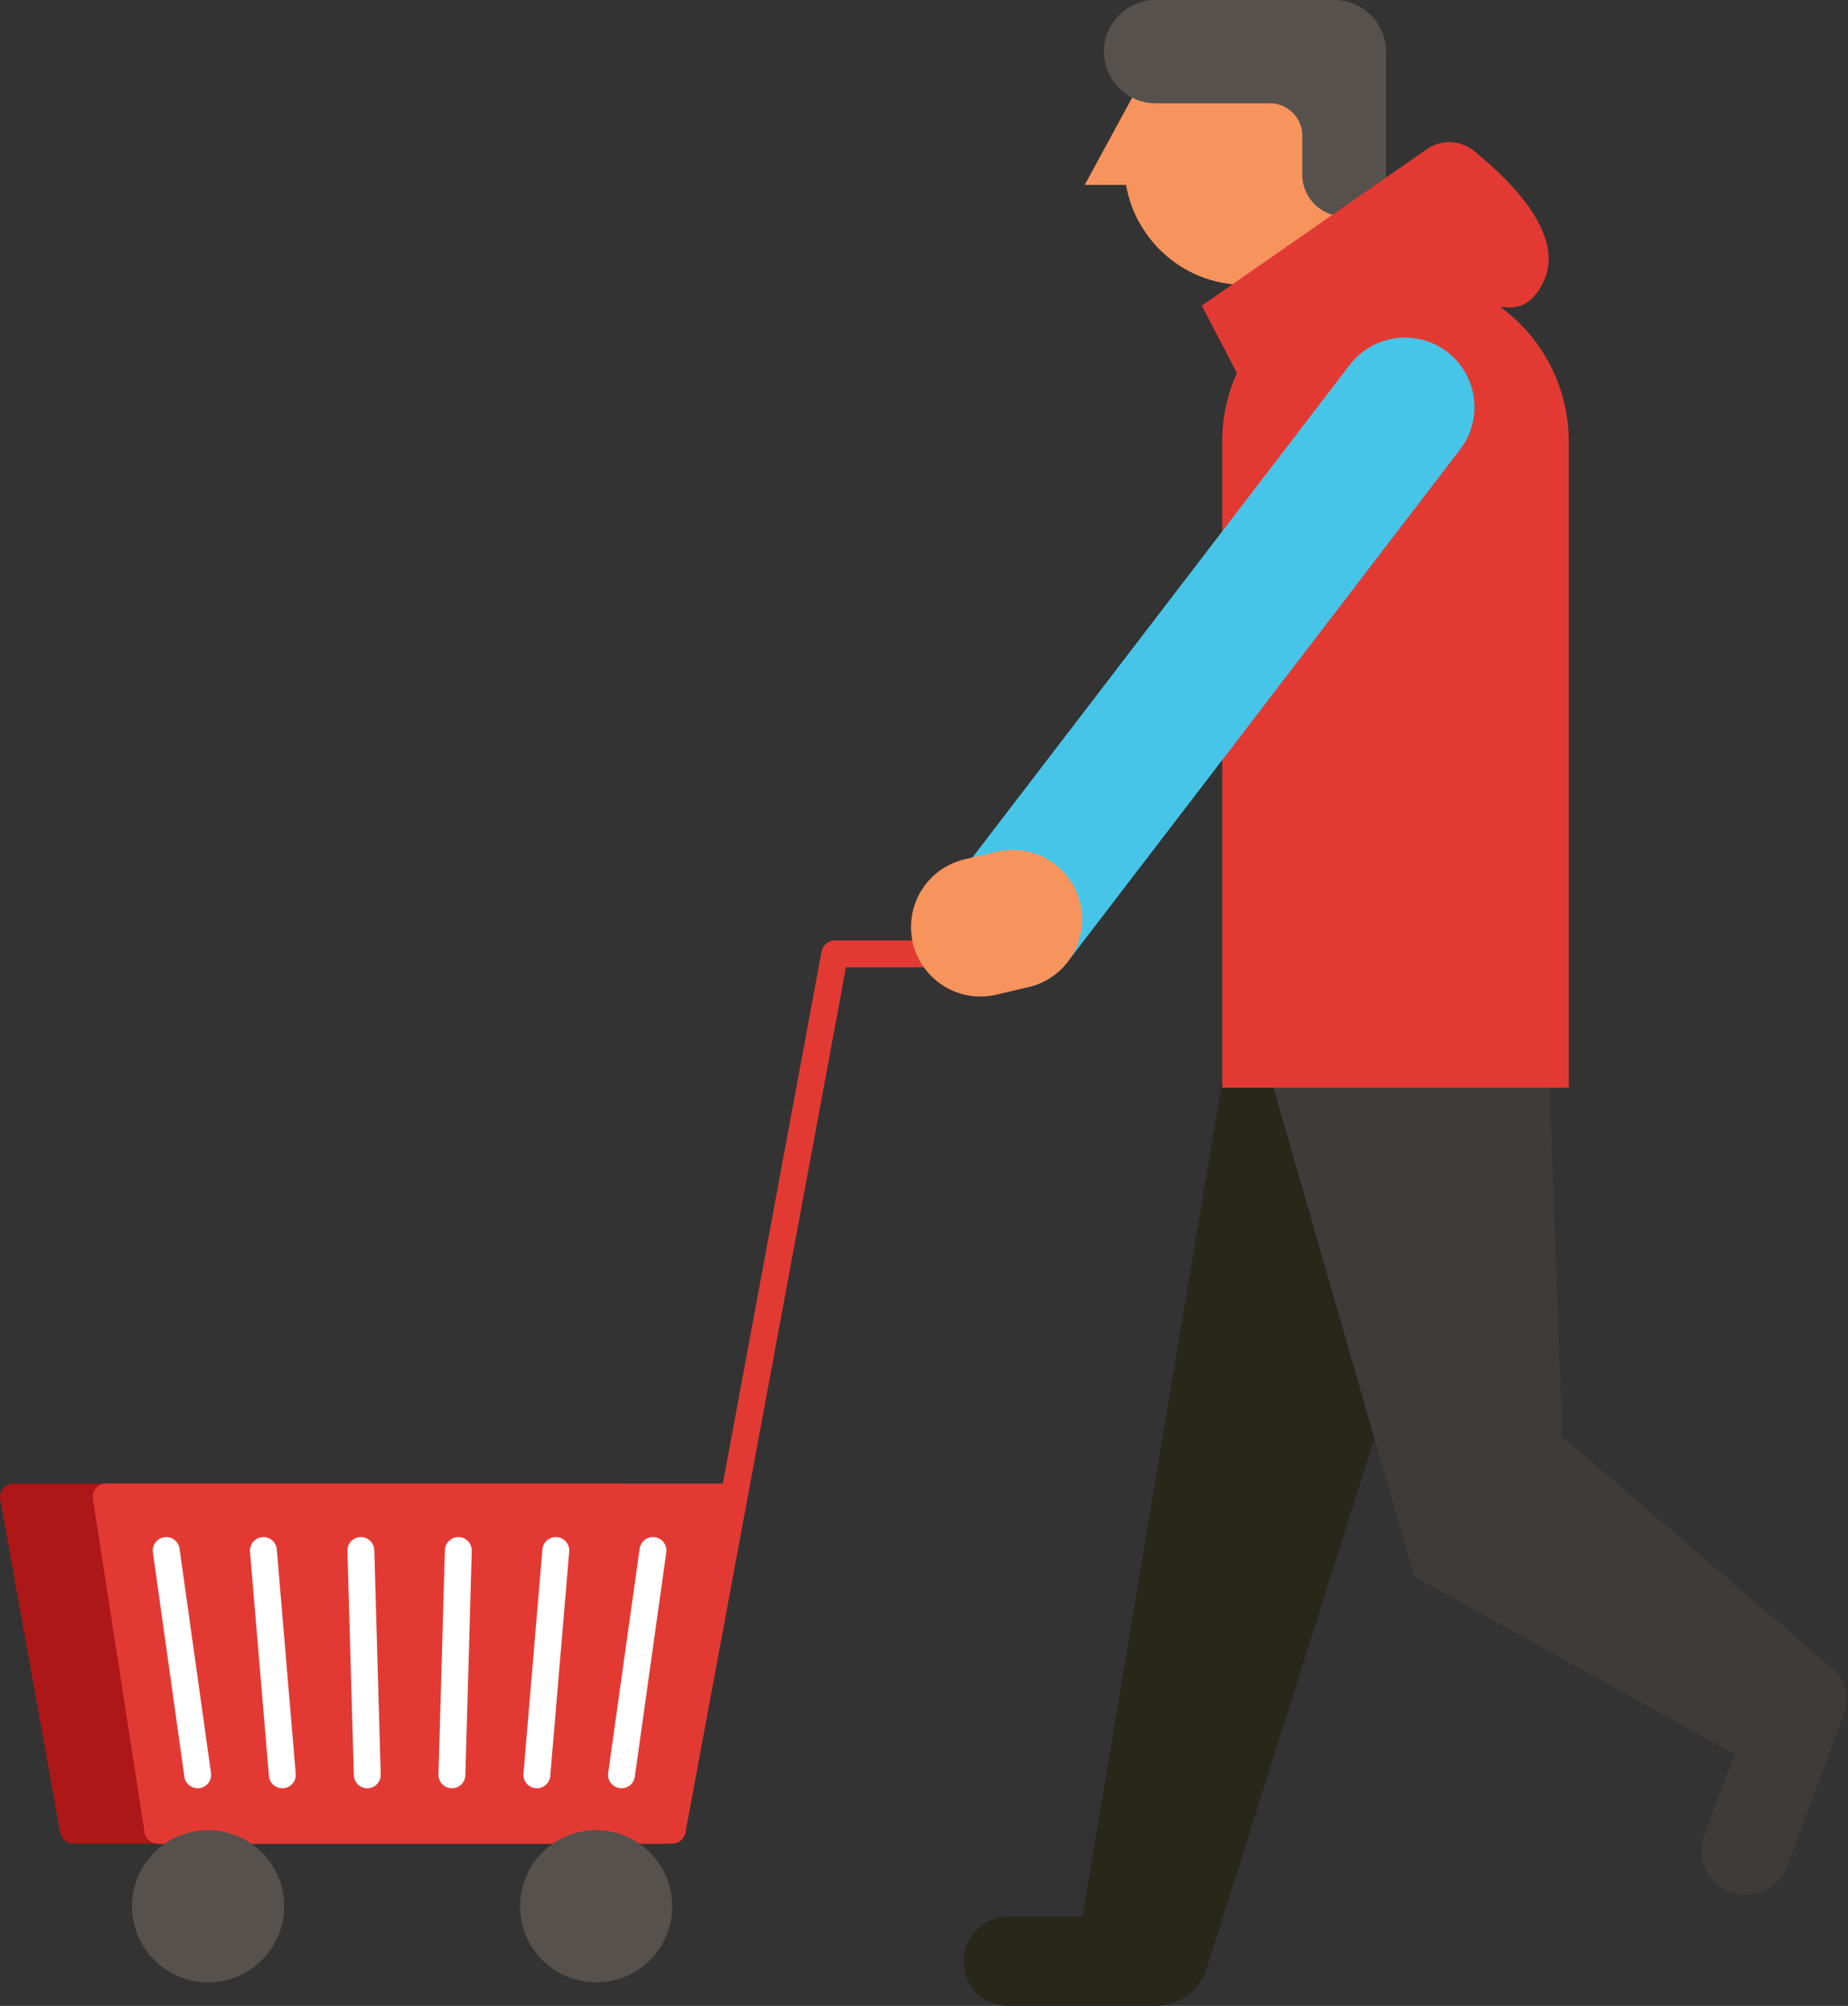 <svg xmlns="http://www.w3.org/2000/svg" viewBox="0 0 60.48 65.63">
  <rect x="0" y="0" width="60.48" height="65.63" fill="#333333" stroke="none"/>
  <g>
    <g>
      <g>
        <polyline points="20.23 48.98 0.44 48.98 2.4 59.88 18.05 59.88" fill="#ad1717" stroke="#ad1717" stroke-linecap="round" stroke-linejoin="round" stroke-width="0.88"/>
        <g>
          <line x1="3.48" y1="48.98" x2="5.17" y2="59.88" fill="none" stroke="#e23a33" stroke-linecap="round" stroke-linejoin="round" stroke-width="0.88"/>
          <polyline points="23.87 48.98 3.48 48.98 5.17 59.88 21.69 59.88" fill="#e23a33" stroke="#e23a33" stroke-linecap="round" stroke-linejoin="round" stroke-width="0.88"/>
          <polyline points="5.17 59.88 22 59.88 27.32 31.21 32.09 31.21" fill="none" stroke="#e23a33" stroke-linecap="round" stroke-linejoin="round" stroke-width="0.88"/>
        </g>
        <circle cx="6.81" cy="62.37" r="2.49" fill="#56514c"/>
        <circle cx="19.51" cy="62.37" r="2.49" fill="#56514c"/>
      </g>
      <g>
        <line x1="5.44" y1="50.73" x2="6.47" y2="58.07" fill="none" stroke="#fff" stroke-linecap="round" stroke-miterlimit="10" stroke-width="0.88"/>
        <line x1="8.62" y1="50.73" x2="9.24" y2="58.07" fill="none" stroke="#fff" stroke-linecap="round" stroke-miterlimit="10" stroke-width="0.88"/>
        <line x1="11.81" y1="50.73" x2="12.02" y2="58.07" fill="none" stroke="#fff" stroke-linecap="round" stroke-miterlimit="10" stroke-width="0.88"/>
        <line x1="15" y1="50.73" x2="14.79" y2="58.07" fill="none" stroke="#fff" stroke-linecap="round" stroke-miterlimit="10" stroke-width="0.88"/>
        <line x1="18.19" y1="50.73" x2="17.57" y2="58.07" fill="none" stroke="#fff" stroke-linecap="round" stroke-miterlimit="10" stroke-width="0.88"/>
        <line x1="21.37" y1="50.73" x2="20.34" y2="58.07" fill="none" stroke="#fff" stroke-linecap="round" stroke-miterlimit="10" stroke-width="0.88"/>
      </g>
    </g>
    <g>
      <path d="M41.06,9.32h-.34a3.93,3.93,0,0,1-3.28-1.79,3.6,3.6,0,0,1-.33-.61A3.86,3.86,0,0,1,36.8,5.4V4.65A3.93,3.93,0,0,1,40.72.73h.34A3.93,3.93,0,0,1,45,4.65V5.4A3.93,3.93,0,0,1,41.06,9.32Z" fill="#f7945e"/>
      <polygon points="37.24 6.05 35.5 6.05 37.24 2.85 37.24 6.05" fill="#f7945e"/>
      <path d="M45.36,1.69A1.69,1.69,0,0,0,43.67,0H37.82a1.69,1.69,0,1,0,0,3.38h3.71a1.06,1.06,0,0,1,1.09,1.08V5.71a1.37,1.37,0,1,0,2.74,0Z" fill="#56514c"/>
      <path d="M40.13,34.62,35.42,62.71H33a1.46,1.46,0,0,0,0,2.92h4.81a1.76,1.76,0,0,0,1.68-1.23l9.43-29.78Z" fill="#27281a"/>
      <path d="M60,54.62,51.13,47l-.45-12.35H41.41l4.87,16.93,10.49,5.82-1,2.64a1.45,1.45,0,1,0,2.73,1l1.86-5A1.29,1.29,0,0,0,60,54.62Z" fill="#3f3b38"/>
      <path d="M45.45,9h.45a5.44,5.44,0,0,1,5.44,5.44V35.59a0,0,0,0,1,0,0H40a0,0,0,0,1,0,0V14.47A5.44,5.44,0,0,1,45.45,9Z" fill="#e23a33"/>
      <path d="M40.5,12.24,39.33,10,46.67,4.9a1.28,1.28,0,0,1,1.52,0c1.15.92,3.13,2.79,2.29,4.39-1.15,2.22-3.35-1.18-6.12,0A8.63,8.63,0,0,0,40.5,12.24Z" fill="#e23a33"/>
      <g>
        <line x1="45.98" y1="13.32" x2="33.14" y2="30.08" fill="none" stroke="#46c5e8" stroke-linecap="round" stroke-linejoin="round" stroke-width="4.55"/>
        <line x1="33.14" y1="30.08" x2="32.09" y2="30.33" fill="none" stroke="#f7945e" stroke-linecap="round" stroke-miterlimit="10" stroke-width="4.55"/>
      </g>
    </g>
  </g>
</svg>

